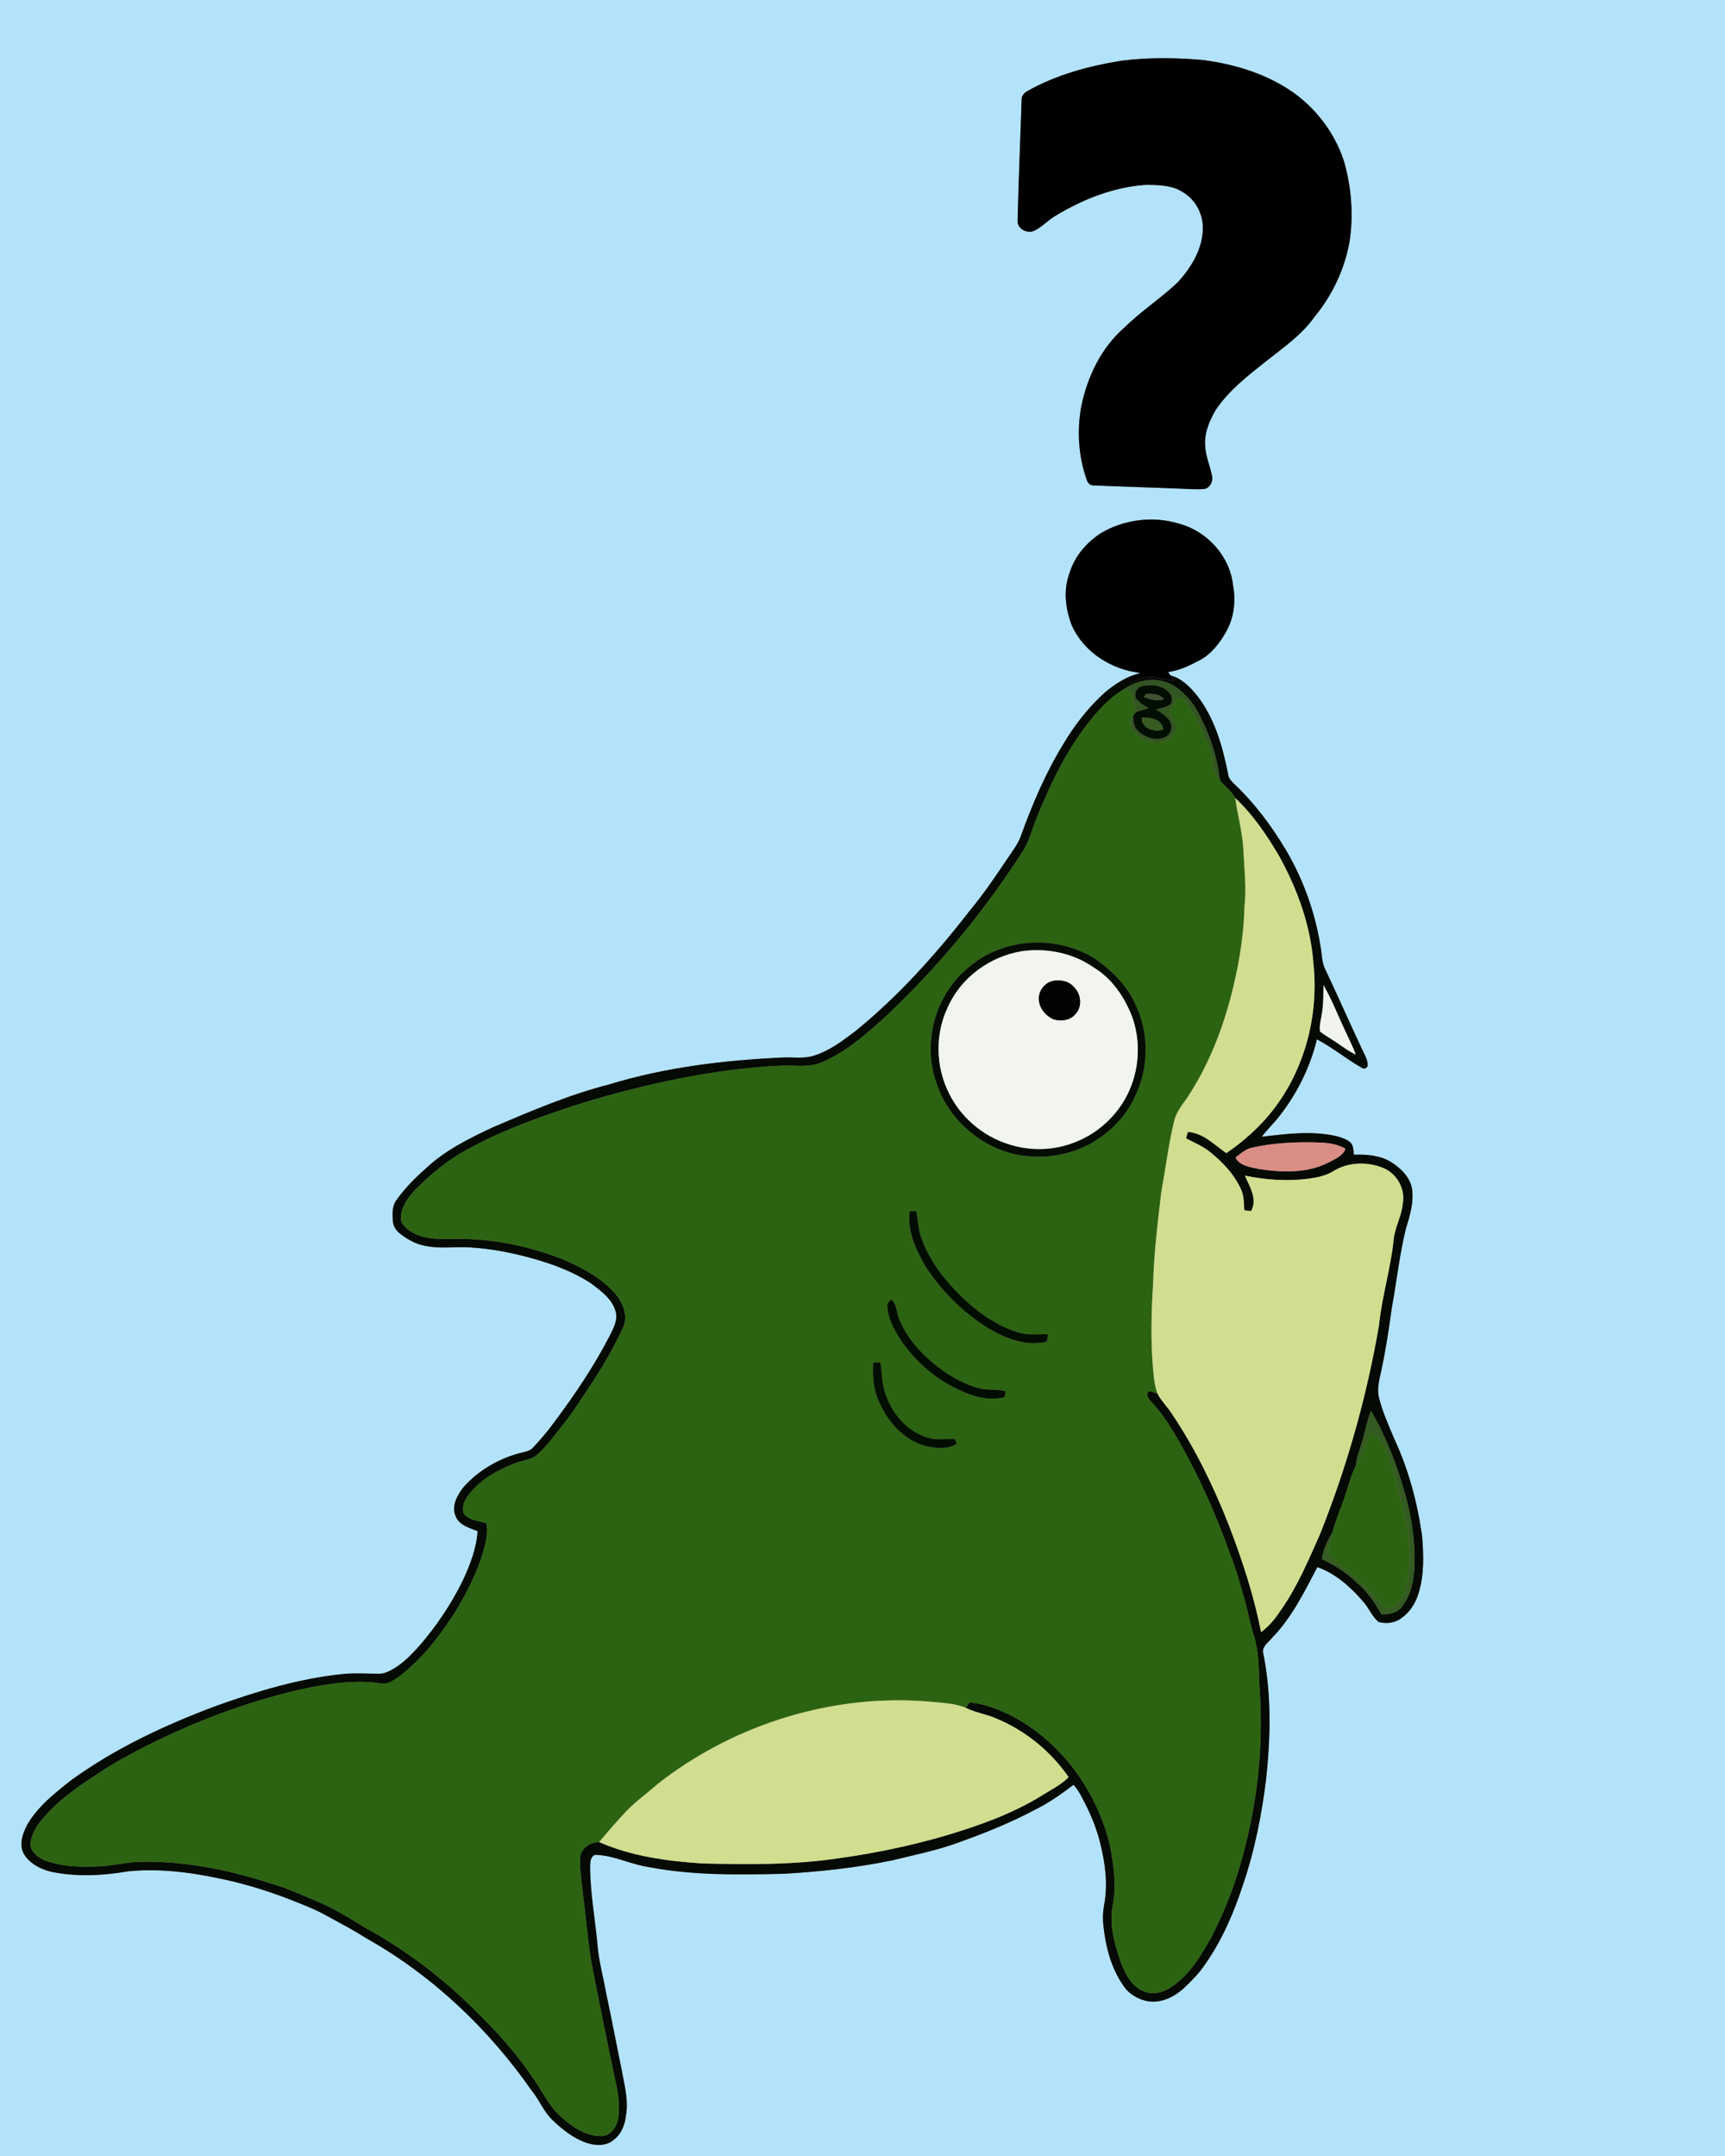 <?xml version="1.0" encoding="UTF-8" ?>
<!DOCTYPE svg PUBLIC "-//W3C//DTD SVG 1.1//EN" "http://www.w3.org/Graphics/SVG/1.1/DTD/svg11.dtd">
<svg width="1024pt" height="1280pt" viewBox="0 0 1024 1280" version="1.1" xmlns="http://www.w3.org/2000/svg">
<rect x="0" y="0" width="1024" height="1280" fill="#808080" stroke="none"/>
<g id="#b3e3faff">
<path fill="#b3e3fa" opacity="1.00" d=" M 0.00 0.00 L 1024.00 0.00 L 1024.00 1280.00 L 0.00 1280.00 L 0.00 0.00 M 665.77 36.04 C 646.45 39.14 627.22 44.33 610.06 53.95 C 608.19 55.01 606.32 56.72 606.47 59.07 C 605.71 83.06 604.61 107.05 604.08 131.05 C 603.82 135.84 609.66 138.85 613.80 137.07 C 618.44 134.89 621.92 130.94 626.28 128.30 C 642.85 118.22 661.49 110.81 681.00 109.72 C 688.14 109.88 695.84 109.97 702.05 114.01 C 709.56 118.31 714.14 126.89 714.05 135.48 C 713.97 147.61 707.26 158.61 699.38 167.37 C 689.28 177.03 677.41 184.63 667.47 194.47 C 653.64 206.50 645.36 223.82 641.82 241.59 C 639.20 255.97 640.24 271.01 645.08 284.81 C 645.64 286.61 646.93 288.23 649.00 288.19 C 668.66 289.04 688.34 289.53 708.01 290.42 C 710.61 290.42 713.29 290.71 715.85 290.07 C 718.79 288.83 720.22 285.31 719.44 282.29 C 718.17 276.19 715.52 270.33 715.36 264.02 C 714.99 256.73 718.00 249.77 721.55 243.58 C 729.34 231.88 740.61 223.13 751.52 214.51 C 761.68 206.43 772.68 198.95 780.26 188.20 C 790.85 175.36 798.25 159.82 801.13 143.40 C 803.55 127.55 802.26 111.23 797.85 95.83 C 791.78 76.98 778.40 60.60 761.23 50.76 C 747.00 42.40 730.82 37.90 714.57 35.67 C 698.34 34.23 681.95 33.99 665.77 36.04 M 653.54 316.51 C 644.98 322.06 637.92 330.26 634.92 340.13 C 631.09 350.28 632.41 361.64 636.35 371.54 C 643.52 387.34 659.91 397.61 676.88 399.50 C 674.70 400.20 672.54 400.95 670.39 401.72 C 664.34 404.54 658.77 408.35 653.91 412.92 C 645.11 421.30 637.61 430.98 631.41 441.42 C 620.86 458.60 612.88 477.21 606.08 496.14 C 604.37 501.00 601.15 505.07 598.32 509.31 C 591.30 519.85 584.16 530.34 576.12 540.13 C 555.72 566.41 533.37 591.45 507.46 612.45 C 499.86 618.13 492.07 624.10 482.83 626.83 C 477.04 628.64 470.93 627.59 464.99 627.83 C 430.18 629.39 395.21 633.58 361.79 643.77 C 337.84 649.91 315.02 659.65 292.35 669.39 C 278.10 676.07 263.67 683.19 252.23 694.23 C 245.99 699.68 240.20 705.68 235.36 712.42 C 232.66 715.99 232.95 720.74 233.22 724.97 C 233.42 727.97 235.18 730.63 237.52 732.44 C 242.05 735.96 247.26 738.87 253.00 739.75 C 261.57 741.47 270.32 740.03 278.97 740.57 C 291.75 741.31 304.37 743.80 316.67 747.28 C 328.66 750.67 340.52 755.14 350.98 762.00 C 356.78 766.48 363.52 771.20 365.47 778.69 C 366.83 783.76 364.15 788.59 361.97 792.99 C 352.66 811.03 341.31 827.93 329.14 844.15 C 325.26 849.54 320.97 854.62 316.40 859.44 C 315.08 860.94 313.14 861.58 311.26 862.04 C 297.69 865.07 284.90 872.16 275.52 882.48 C 271.57 887.34 267.69 894.12 270.58 900.42 C 272.80 905.61 278.73 907.13 283.49 909.05 C 282.86 919.43 278.95 929.29 274.60 938.63 C 267.79 952.47 259.12 965.37 249.03 977.03 C 244.44 982.11 239.64 987.18 233.70 990.69 C 231.05 992.26 228.17 993.73 225.01 993.68 C 218.01 993.69 211.00 993.19 204.01 993.81 C 177.88 996.41 152.52 1004.09 127.89 1012.94 C 97.73 1024.25 68.19 1038.04 42.05 1057.03 C 32.45 1064.64 22.48 1072.45 16.24 1083.21 C 13.42 1088.46 11.05 1095.19 14.27 1100.81 C 17.76 1106.53 24.15 1109.75 30.48 1111.28 C 45.51 1114.40 61.05 1113.56 76.09 1110.99 C 93.74 1109.23 111.57 1111.31 128.86 1114.96 C 142.17 1117.53 155.17 1121.44 167.90 1126.08 C 177.30 1129.79 186.90 1133.19 195.66 1138.32 C 202.95 1142.28 210.30 1146.15 217.28 1150.64 C 256.56 1172.65 290.01 1204.44 315.70 1241.29 C 320.28 1246.84 322.82 1253.87 328.15 1258.83 C 334.07 1264.48 340.73 1269.72 348.59 1272.33 C 353.75 1273.96 360.12 1274.20 364.38 1270.34 C 369.04 1266.87 371.07 1261.05 371.66 1255.48 C 373.14 1246.36 370.53 1237.32 368.94 1228.41 C 365.89 1213.41 363.04 1198.38 359.84 1183.42 C 358.15 1173.78 355.44 1164.32 354.67 1154.54 C 353.34 1139.67 350.55 1124.91 350.31 1109.96 C 350.42 1106.91 349.80 1102.63 353.27 1101.18 C 364.39 1101.42 374.50 1106.99 385.44 1108.52 C 411.65 1113.51 438.43 1113.08 464.98 1112.46 C 486.65 1111.24 508.30 1108.88 529.58 1104.50 C 542.25 1101.36 555.11 1098.83 567.44 1094.44 C 583.70 1088.64 599.81 1082.28 615.03 1074.08 C 623.01 1070.16 630.22 1064.95 637.28 1059.61 C 640.27 1062.86 642.15 1066.89 644.17 1070.78 C 648.05 1078.41 651.26 1086.41 653.23 1094.76 C 656.16 1106.62 657.78 1119.14 655.37 1131.24 C 654.69 1135.11 654.53 1139.08 654.98 1143.00 C 656.28 1155.43 659.43 1168.01 666.57 1178.44 C 669.93 1183.78 675.79 1187.27 681.98 1188.19 C 689.60 1189.23 697.02 1185.53 702.56 1180.55 C 707.19 1176.17 711.76 1171.64 715.30 1166.31 C 725.49 1151.90 732.46 1135.50 737.93 1118.80 C 744.77 1098.76 748.87 1077.88 751.53 1056.90 C 754.21 1032.03 754.89 1006.64 749.98 981.99 C 748.61 977.75 752.97 975.13 755.23 972.25 C 766.92 960.24 774.30 945.03 782.03 930.38 C 792.87 934.23 801.79 942.18 809.15 950.82 C 812.58 954.56 814.41 959.59 818.29 962.92 C 822.77 964.20 827.97 963.60 831.77 960.76 C 836.87 957.27 840.32 951.79 842.07 945.94 C 845.54 934.91 845.09 923.15 844.16 911.78 C 841.38 892.01 836.17 872.46 827.71 854.34 C 824.35 846.27 820.68 838.27 818.58 829.76 C 817.34 824.51 818.74 819.21 819.89 814.10 C 822.54 801.82 824.45 789.40 826.13 776.95 C 829.03 761.19 830.72 745.19 834.53 729.60 C 836.88 721.98 839.34 714.05 838.22 705.98 C 837.16 698.98 831.68 693.69 825.98 690.04 C 819.36 685.85 811.33 685.30 803.70 685.55 C 803.36 683.09 803.57 680.18 801.65 678.31 C 799.36 676.24 796.29 675.35 793.40 674.53 C 778.76 671.19 763.67 673.16 748.96 674.89 C 752.23 670.55 756.25 666.85 759.55 662.54 C 770.01 649.15 777.76 633.58 781.74 617.04 C 791.04 621.87 799.15 628.71 808.28 633.86 C 809.61 634.95 811.34 634.30 811.89 632.71 C 812.02 628.77 809.58 625.42 808.08 621.95 C 800.75 606.24 793.74 590.38 786.34 574.70 C 784.87 571.41 784.77 567.75 784.28 564.25 C 781.24 543.52 774.31 523.37 763.73 505.28 C 755.00 490.53 744.64 476.62 732.10 464.88 C 730.73 463.56 729.44 462.03 729.14 460.10 C 725.88 443.38 721.08 426.22 710.35 412.63 C 706.24 407.65 701.35 402.70 694.89 401.02 C 694.42 400.33 693.93 399.65 693.44 398.99 C 700.10 398.10 706.20 395.13 712.08 392.04 C 719.15 388.31 724.13 381.68 727.98 374.86 C 732.59 366.53 733.74 356.64 731.94 347.35 C 730.09 330.22 716.60 315.37 700.11 310.96 C 684.71 306.15 667.40 308.32 653.54 316.51 Z" />
</g>
<g id="#000000ff">
<path fill="#000000" opacity="1.00" d=" M 665.77 36.04 C 681.95 33.99 698.34 34.23 714.57 35.67 C 730.82 37.90 747.00 42.40 761.23 50.76 C 778.40 60.60 791.78 76.98 797.85 95.83 C 802.26 111.23 803.55 127.55 801.13 143.40 C 798.25 159.82 790.85 175.36 780.26 188.20 C 772.68 198.95 761.68 206.43 751.52 214.51 C 740.61 223.13 729.34 231.88 721.55 243.58 C 718.00 249.77 714.99 256.73 715.36 264.02 C 715.52 270.33 718.17 276.19 719.44 282.29 C 720.22 285.31 718.79 288.83 715.85 290.07 C 713.29 290.71 710.61 290.42 708.01 290.42 C 688.34 289.53 668.66 289.04 649.00 288.19 C 646.93 288.23 645.64 286.61 645.08 284.81 C 640.24 271.01 639.20 255.97 641.82 241.59 C 645.36 223.82 653.64 206.50 667.47 194.47 C 677.41 184.63 689.28 177.03 699.38 167.37 C 707.26 158.61 713.97 147.61 714.05 135.48 C 714.14 126.89 709.56 118.31 702.05 114.01 C 695.84 109.97 688.14 109.88 681.00 109.72 C 661.49 110.81 642.85 118.22 626.28 128.30 C 621.92 130.94 618.44 134.89 613.80 137.07 C 609.66 138.85 603.82 135.84 604.08 131.05 C 604.61 107.05 605.71 83.06 606.47 59.07 C 606.32 56.72 608.19 55.01 610.06 53.95 C 627.22 44.33 646.45 39.14 665.77 36.04 Z" />
<path fill="#000000" opacity="1.00" d=" M 653.54 316.51 C 667.40 308.32 684.71 306.15 700.11 310.96 C 716.60 315.37 730.09 330.22 731.94 347.35 C 733.74 356.64 732.59 366.53 727.98 374.86 C 724.13 381.68 719.15 388.31 712.08 392.04 C 706.20 395.13 700.10 398.10 693.44 398.99 C 693.93 399.65 694.42 400.33 694.89 401.02 C 695.53 402.01 696.15 403.01 696.78 404.03 C 693.04 403.56 689.35 402.81 685.64 402.17 C 680.45 401.10 675.51 403.58 670.64 404.99 C 670.55 403.89 670.47 402.80 670.39 401.72 C 672.54 400.95 674.70 400.20 676.88 399.50 C 659.91 397.61 643.52 387.34 636.35 371.54 C 632.41 361.64 631.09 350.28 634.92 340.13 C 637.92 330.26 644.98 322.06 653.54 316.51 Z" />
</g>
<g id="#050a04ff">
<path fill="#050a04" opacity="1.00" d=" M 670.64 404.99 C 675.51 403.58 680.45 401.10 685.64 402.17 C 689.35 402.81 693.04 403.56 696.78 404.03 C 696.15 403.01 695.53 402.01 694.89 401.02 C 701.35 402.70 706.24 407.65 710.35 412.63 C 721.08 426.22 725.88 443.38 729.14 460.10 C 729.44 462.03 730.73 463.56 732.10 464.88 C 744.64 476.62 755.00 490.53 763.73 505.28 C 774.31 523.37 781.24 543.52 784.28 564.25 C 784.77 567.75 784.87 571.41 786.34 574.70 C 793.74 590.38 800.75 606.24 808.08 621.95 C 809.58 625.42 812.02 628.77 811.89 632.71 C 811.34 634.30 809.61 634.95 808.28 633.86 C 799.15 628.71 791.04 621.87 781.74 617.04 C 777.76 633.58 770.01 649.15 759.55 662.54 C 756.25 666.85 752.23 670.55 748.96 674.89 C 763.67 673.16 778.76 671.19 793.40 674.53 C 796.29 675.35 799.36 676.24 801.65 678.31 C 803.57 680.18 803.36 683.09 803.70 685.55 C 811.33 685.30 819.36 685.85 825.98 690.04 C 831.68 693.69 837.16 698.98 838.22 705.98 C 839.34 714.05 836.88 721.98 834.53 729.60 C 830.72 745.19 829.03 761.19 826.13 776.95 C 824.45 789.40 822.54 801.82 819.89 814.10 C 818.74 819.21 817.34 824.51 818.58 829.76 C 820.68 838.27 824.35 846.27 827.71 854.34 C 836.17 872.46 841.38 892.01 844.16 911.78 C 845.09 923.15 845.54 934.91 842.07 945.94 C 840.32 951.79 836.87 957.27 831.77 960.76 C 827.97 963.60 822.77 964.20 818.29 962.92 C 814.41 959.59 812.58 954.56 809.15 950.82 C 801.79 942.18 792.87 934.23 782.03 930.38 C 774.30 945.03 766.92 960.24 755.23 972.25 C 752.97 975.13 748.61 977.75 749.98 981.99 C 754.89 1006.64 754.21 1032.03 751.53 1056.90 C 748.87 1077.88 744.77 1098.76 737.93 1118.80 C 732.46 1135.50 725.49 1151.90 715.30 1166.31 C 711.76 1171.64 707.19 1176.17 702.56 1180.55 C 697.02 1185.53 689.60 1189.23 681.98 1188.19 C 675.79 1187.27 669.93 1183.78 666.57 1178.44 C 659.43 1168.01 656.28 1155.43 654.98 1143.00 C 654.53 1139.08 654.69 1135.11 655.37 1131.24 C 657.78 1119.14 656.16 1106.62 653.23 1094.76 C 651.26 1086.41 648.05 1078.41 644.17 1070.78 C 642.15 1066.89 640.27 1062.86 637.28 1059.61 C 630.22 1064.95 623.01 1070.16 615.03 1074.08 C 599.81 1082.28 583.70 1088.64 567.44 1094.44 C 555.11 1098.83 542.25 1101.36 529.58 1104.50 C 508.30 1108.88 486.65 1111.24 464.98 1112.46 C 438.43 1113.08 411.65 1113.51 385.44 1108.52 C 374.50 1106.99 364.39 1101.42 353.27 1101.18 C 349.80 1102.63 350.42 1106.91 350.31 1109.96 C 350.55 1124.91 353.34 1139.67 354.67 1154.54 C 355.44 1164.32 358.15 1173.78 359.84 1183.42 C 363.04 1198.38 365.89 1213.41 368.94 1228.41 C 370.53 1237.32 373.14 1246.36 371.66 1255.48 C 371.07 1261.05 369.04 1266.87 364.38 1270.34 C 360.12 1274.20 353.75 1273.96 348.59 1272.33 C 340.73 1269.72 334.07 1264.48 328.15 1258.83 C 322.82 1253.87 320.28 1246.84 315.70 1241.29 C 290.01 1204.44 256.56 1172.65 217.28 1150.64 C 210.30 1146.15 202.95 1142.28 195.66 1138.32 C 186.90 1133.19 177.30 1129.79 167.90 1126.08 C 155.17 1121.44 142.17 1117.53 128.86 1114.96 C 111.57 1111.31 93.74 1109.23 76.09 1110.99 C 61.05 1113.56 45.51 1114.40 30.48 1111.28 C 24.15 1109.75 17.76 1106.53 14.27 1100.81 C 11.05 1095.19 13.42 1088.46 16.24 1083.21 C 22.48 1072.45 32.45 1064.64 42.05 1057.03 C 68.19 1038.04 97.73 1024.25 127.89 1012.94 C 152.52 1004.09 177.88 996.41 204.01 993.81 C 211.00 993.19 218.01 993.69 225.01 993.68 C 228.17 993.73 231.05 992.26 233.70 990.69 C 239.64 987.18 244.44 982.11 249.03 977.03 C 259.12 965.37 267.79 952.47 274.60 938.63 C 278.95 929.29 282.86 919.43 283.49 909.05 C 278.73 907.13 272.80 905.61 270.58 900.42 C 267.69 894.12 271.57 887.34 275.52 882.48 C 284.90 872.16 297.69 865.07 311.26 862.04 C 313.14 861.58 315.08 860.94 316.40 859.44 C 320.97 854.62 325.26 849.54 329.14 844.15 C 341.31 827.93 352.66 811.03 361.97 792.99 C 364.15 788.59 366.83 783.76 365.47 778.69 C 363.52 771.20 356.78 766.48 350.98 762.00 C 340.52 755.14 328.66 750.67 316.67 747.28 C 304.37 743.80 291.75 741.31 278.97 740.57 C 270.32 740.03 261.57 741.47 253.00 739.75 C 247.26 738.87 242.05 735.96 237.52 732.44 C 235.18 730.63 233.42 727.97 233.22 724.97 C 232.95 720.74 232.66 715.99 235.36 712.42 C 240.20 705.68 245.99 699.68 252.23 694.23 C 263.67 683.19 278.10 676.07 292.35 669.39 C 315.02 659.65 337.84 649.91 361.79 643.77 C 395.21 633.58 430.18 629.39 464.99 627.83 C 470.93 627.59 477.04 628.64 482.83 626.83 C 492.07 624.10 499.86 618.13 507.46 612.45 C 533.37 591.45 555.72 566.41 576.12 540.13 C 584.16 530.34 591.30 519.85 598.32 509.31 C 601.15 505.07 604.37 501.00 606.08 496.14 C 612.88 477.21 620.86 458.60 631.41 441.42 C 637.61 430.98 645.11 421.30 653.91 412.92 C 658.77 408.35 664.34 404.54 670.39 401.72 C 670.47 402.80 670.55 403.89 670.64 404.99 M 666.90 409.36 C 659.01 414.06 652.68 420.92 646.95 428.00 C 633.23 445.18 623.63 465.17 615.46 485.45 C 612.78 491.82 611.23 498.70 607.62 504.66 C 584.36 541.04 556.63 574.61 525.10 604.13 C 513.92 614.20 502.36 624.43 488.39 630.44 C 480.42 634.18 471.47 632.23 463.02 632.71 C 437.65 633.97 412.47 637.96 387.74 643.64 C 368.80 648.07 349.99 653.13 331.61 659.52 C 311.38 666.33 291.41 674.22 272.91 684.96 C 262.99 691.07 254.07 698.67 245.91 706.94 C 241.63 711.83 237.16 717.96 238.16 724.81 C 239.65 728.69 243.51 731.14 247.12 732.86 C 257.57 737.25 269.01 734.68 279.94 735.74 C 298.31 736.55 316.45 740.80 333.58 747.43 C 345.12 752.35 356.73 758.32 365.09 767.93 C 369.75 773.32 373.10 781.13 369.89 788.09 C 363.86 801.15 356.52 813.59 348.46 825.49 C 344.14 831.82 340.15 838.38 335.35 844.37 C 330.19 850.83 325.43 857.68 319.31 863.30 C 315.44 867.01 309.72 866.97 304.99 868.96 C 294.28 873.27 283.60 879.29 277.05 889.11 C 275.17 892.17 273.42 896.74 276.31 899.76 C 279.73 902.82 284.62 903.07 288.85 904.32 C 289.31 908.03 289.22 911.80 288.34 915.45 C 285.13 929.89 278.39 943.25 270.90 955.91 C 263.51 967.53 255.40 978.86 245.21 988.23 C 241.05 992.12 236.76 996.05 231.63 998.64 C 228.04 1000.46 223.97 998.93 220.20 998.75 C 207.97 997.85 195.75 999.62 183.76 1001.88 C 149.55 1009.11 116.51 1021.46 85.38 1037.31 C 76.27 1042.04 67.17 1046.88 58.67 1052.65 C 46.37 1060.67 33.97 1069.13 24.64 1080.63 C 21.14 1084.94 18.02 1090.13 18.13 1095.86 C 18.96 1100.00 22.79 1102.85 26.48 1104.44 C 37.16 1108.47 48.81 1108.58 60.06 1107.95 C 68.07 1107.50 75.91 1105.36 83.95 1105.31 C 110.12 1104.84 136.08 1110.18 160.88 1118.23 C 170.04 1120.80 178.68 1124.82 187.45 1128.47 C 197.49 1132.63 206.81 1138.29 216.02 1144.01 C 240.53 1157.41 263.10 1174.40 282.73 1194.27 C 294.74 1206.02 306.12 1218.50 315.52 1232.45 C 321.25 1240.11 324.99 1249.27 332.14 1255.82 C 339.11 1262.42 347.98 1268.75 358.02 1268.17 C 362.65 1267.41 365.79 1263.02 366.70 1258.66 C 368.43 1250.18 366.78 1241.51 364.80 1233.23 C 359.97 1209.94 355.21 1186.64 350.72 1163.29 C 348.67 1149.31 347.36 1135.24 345.66 1121.22 C 345.11 1114.90 343.96 1108.56 344.44 1102.21 C 345.33 1096.95 350.52 1093.64 355.64 1093.61 C 374.91 1102.13 396.15 1104.95 417.00 1106.33 C 444.07 1106.92 471.30 1107.28 498.13 1103.19 C 519.86 1100.18 541.40 1095.66 562.44 1089.45 C 581.28 1083.78 600.01 1077.12 616.94 1066.93 C 622.84 1063.14 629.37 1060.10 634.38 1055.08 C 623.80 1039.78 608.81 1027.49 591.61 1020.35 C 585.73 1017.67 579.21 1016.85 573.41 1013.98 C 574.04 1012.92 574.69 1011.86 575.34 1010.82 C 584.22 1011.21 592.54 1014.86 600.45 1018.64 C 630.14 1034.02 651.22 1063.60 658.96 1095.83 C 661.12 1107.50 662.90 1119.61 660.51 1131.40 C 659.00 1139.20 660.14 1147.23 662.19 1154.82 C 664.20 1162.20 666.49 1169.73 671.04 1175.99 C 674.46 1180.60 680.16 1183.96 686.04 1183.23 C 692.18 1182.63 697.24 1178.65 701.61 1174.62 C 709.15 1167.83 713.97 1158.75 719.08 1150.14 C 724.04 1140.42 728.38 1130.36 732.09 1120.09 C 745.29 1081.53 750.80 1040.25 747.51 999.58 C 747.25 989.90 747.19 980.03 744.22 970.71 C 741.98 963.97 740.87 956.94 738.95 950.12 C 736.18 940.97 733.91 931.66 730.26 922.81 C 723.34 903.46 715.31 884.48 705.68 866.31 C 699.32 854.42 692.86 842.36 683.59 832.44 C 682.04 830.73 679.41 827.91 682.22 826.02 C 683.98 825.96 685.56 826.92 687.17 827.51 C 689.56 832.03 693.37 835.61 696.06 839.96 C 709.88 860.58 720.68 883.09 729.74 906.16 C 737.52 926.60 744.41 947.47 748.58 968.98 C 753.55 965.46 757.26 960.56 760.61 955.56 C 770.13 941.94 776.60 926.57 783.34 911.47 C 799.43 871.36 811.26 829.52 818.59 786.93 C 820.31 769.83 825.51 753.32 827.28 736.23 C 827.93 728.70 832.09 722.03 832.74 714.50 C 834.36 705.73 829.04 696.43 820.74 693.26 C 811.38 689.57 800.06 689.91 791.43 695.35 C 787.04 698.03 781.93 699.09 776.89 699.77 C 764.26 701.41 751.44 700.51 738.99 697.98 C 741.84 704.48 746.62 711.87 742.71 718.98 C 741.35 718.84 740.00 718.71 738.66 718.58 C 738.37 714.44 738.51 710.12 736.77 706.26 C 732.75 697.26 725.80 689.89 718.15 683.83 C 713.92 680.38 708.81 678.37 704.06 675.79 C 704.43 674.52 704.80 673.27 705.19 672.02 C 714.30 672.64 720.86 679.71 727.97 684.60 C 735.76 679.36 742.94 673.22 749.39 666.41 C 772.63 641.55 783.20 606.16 779.72 572.53 C 778.17 549.97 770.34 528.23 759.49 508.54 C 752.16 496.00 743.90 483.72 733.24 473.77 C 731.11 469.53 726.77 466.91 724.07 463.05 C 722.47 447.75 716.99 432.91 709.29 419.64 C 704.37 412.57 697.63 405.65 688.78 404.12 C 681.15 402.67 673.23 405.07 666.90 409.36 M 785.64 584.87 C 785.51 590.59 785.72 596.35 784.66 602.00 C 784.21 605.42 783.05 608.86 783.58 612.34 C 785.98 614.38 788.77 615.87 791.39 617.62 C 795.85 620.46 799.99 623.85 804.82 626.10 C 803.13 621.38 800.76 616.95 798.73 612.38 C 794.34 603.23 790.75 593.66 785.64 584.87 M 743.25 681.32 C 739.42 682.21 736.41 684.86 733.42 687.23 C 735.96 692.26 742.16 692.87 747.07 694.00 C 760.99 696.17 776.17 696.73 789.01 689.99 C 792.69 688.02 797.14 686.28 798.72 682.04 C 794.28 679.36 789.07 678.60 783.99 678.34 C 770.36 677.76 756.60 678.40 743.25 681.32 M 809.10 854.20 C 807.74 859.49 805.25 864.52 804.99 870.06 C 802.29 874.83 801.13 880.24 799.33 885.37 C 796.86 893.66 793.12 901.52 790.92 909.89 C 787.90 914.70 785.57 920.03 784.69 925.67 C 791.87 928.98 798.63 933.18 804.37 938.66 C 811.06 943.96 815.90 951.06 820.10 958.40 C 824.43 958.49 829.27 957.74 832.09 954.08 C 837.70 947.06 839.39 937.78 839.70 929.02 C 840.03 914.60 837.90 900.16 833.89 886.32 C 829.13 869.40 822.73 852.81 813.86 837.61 C 811.74 842.98 810.60 848.65 809.10 854.20 Z" />
</g>
<g id="#335521ff">
<path fill="#335521" opacity="1.00" d=" M 666.90 409.36 C 673.23 405.07 681.15 402.67 688.78 404.12 C 697.63 405.65 704.37 412.57 709.29 419.64 C 716.99 432.91 722.47 447.75 724.07 463.05 C 718.63 457.17 720.71 448.48 717.11 441.80 C 715.45 438.65 714.00 435.39 712.83 432.02 C 711.25 427.37 708.05 423.57 705.56 419.42 C 704.09 417.30 702.83 414.64 700.21 413.80 C 697.32 416.26 695.86 419.87 694.08 423.13 C 695.61 426.11 697.16 429.09 698.81 432.02 C 697.34 434.65 696.11 437.74 693.35 439.29 C 685.60 442.99 674.63 439.66 671.56 431.29 C 670.51 429.14 671.43 426.87 672.55 424.98 C 673.00 427.97 672.91 431.48 675.32 433.72 C 679.54 437.98 686.65 440.33 692.21 437.33 C 695.85 435.42 696.26 430.18 693.80 427.17 C 691.75 424.69 688.94 423.02 686.32 421.23 C 689.08 420.44 692.01 419.93 694.50 418.42 C 696.57 416.45 695.73 412.98 693.94 411.11 C 690.07 406.87 683.61 406.15 678.27 407.29 C 674.88 407.89 672.64 412.23 674.78 415.13 C 676.68 417.43 679.38 418.84 681.82 420.48 C 679.27 421.27 676.72 422.07 674.16 422.82 C 673.50 418.75 672.48 414.76 671.20 410.85 C 669.76 410.35 668.33 409.86 666.90 409.36 Z" />
</g>
<g id="#030e03ff">
<path fill="#030e03" opacity="1.00" d=" M 674.78 415.13 C 672.64 412.23 674.88 407.89 678.27 407.29 C 683.61 406.15 690.07 406.87 693.94 411.11 C 695.73 412.98 696.57 416.45 694.50 418.42 C 692.01 419.93 689.08 420.44 686.32 421.23 C 688.94 423.02 691.75 424.69 693.80 427.17 C 696.26 430.18 695.85 435.42 692.21 437.33 C 686.65 440.33 679.54 437.98 675.32 433.72 C 672.91 431.48 673.00 427.97 672.55 424.98 C 672.95 424.44 673.76 423.36 674.16 422.82 C 676.72 422.07 679.27 421.27 681.82 420.48 C 679.38 418.84 676.68 417.43 674.78 415.13 M 680.31 412.02 C 679.99 412.47 679.34 413.36 679.02 413.80 C 682.77 415.23 686.90 416.57 690.87 415.08 C 688.29 411.83 684.07 411.83 680.31 412.02 M 677.82 426.15 C 677.46 432.43 685.47 434.94 690.43 433.04 C 689.88 426.94 682.77 425.71 677.82 426.15 Z" />
</g>
<g id="#2c6312ff">
<path fill="#2c6312" opacity="1.00" d=" M 646.95 428.00 C 652.68 420.92 659.01 414.06 666.90 409.36 C 668.33 409.86 669.76 410.35 671.20 410.85 C 672.48 414.76 673.50 418.75 674.16 422.82 C 673.76 423.36 672.95 424.44 672.55 424.98 C 671.43 426.87 670.51 429.14 671.56 431.29 C 674.63 439.66 685.60 442.99 693.35 439.29 C 696.11 437.74 697.34 434.65 698.81 432.02 C 697.16 429.09 695.61 426.11 694.08 423.13 C 695.86 419.87 697.32 416.26 700.21 413.80 C 702.83 414.64 704.09 417.30 705.56 419.42 C 708.05 423.57 711.25 427.37 712.83 432.02 C 714.00 435.39 715.45 438.65 717.11 441.80 C 720.71 448.48 718.63 457.17 724.07 463.05 C 726.77 466.91 731.11 469.53 733.24 473.77 C 734.77 484.20 737.62 494.43 738.14 505.00 C 738.64 516.15 740.01 527.32 738.72 538.47 C 738.29 557.27 734.93 575.89 730.05 594.01 C 724.51 614.35 716.40 634.12 704.74 651.74 C 701.64 656.17 698.08 660.52 696.91 665.95 C 693.59 679.83 691.87 694.02 689.33 708.05 C 687.22 726.00 685.02 743.97 684.53 762.05 C 683.37 779.68 682.99 797.42 684.69 815.03 C 685.10 819.25 685.66 823.51 687.17 827.51 C 685.56 826.92 683.98 825.96 682.22 826.02 C 679.41 827.91 682.04 830.73 683.59 832.44 C 692.86 842.36 699.32 854.42 705.68 866.31 C 715.31 884.48 723.34 903.46 730.26 922.81 C 733.91 931.66 736.18 940.97 738.95 950.12 C 740.87 956.94 741.98 963.97 744.22 970.71 C 747.19 980.03 747.25 989.90 747.51 999.58 C 750.80 1040.25 745.29 1081.53 732.09 1120.09 C 728.38 1130.36 724.04 1140.42 719.08 1150.14 C 713.97 1158.75 709.15 1167.83 701.61 1174.62 C 697.24 1178.65 692.18 1182.63 686.04 1183.23 C 680.16 1183.96 674.46 1180.60 671.04 1175.99 C 666.49 1169.73 664.20 1162.20 662.19 1154.82 C 660.14 1147.23 659.00 1139.20 660.51 1131.40 C 662.90 1119.61 661.12 1107.50 658.96 1095.83 C 651.22 1063.60 630.14 1034.02 600.45 1018.64 C 592.54 1014.86 584.22 1011.21 575.34 1010.82 C 574.69 1011.86 574.04 1012.92 573.41 1013.98 C 567.30 1011.38 560.57 1011.09 554.06 1010.45 C 495.87 1004.84 436.11 1023.24 390.24 1059.26 C 383.36 1065.36 375.71 1070.64 369.64 1077.62 C 364.83 1082.82 360.21 1088.19 355.64 1093.61 C 350.52 1093.64 345.33 1096.95 344.44 1102.21 C 343.96 1108.56 345.11 1114.90 345.66 1121.22 C 347.36 1135.24 348.67 1149.31 350.72 1163.29 C 355.21 1186.64 359.97 1209.94 364.80 1233.23 C 366.78 1241.51 368.43 1250.18 366.70 1258.66 C 365.79 1263.02 362.65 1267.41 358.02 1268.17 C 347.98 1268.75 339.11 1262.42 332.14 1255.82 C 324.99 1249.27 321.25 1240.11 315.52 1232.45 C 306.12 1218.50 294.74 1206.02 282.73 1194.27 C 263.10 1174.40 240.53 1157.41 216.02 1144.01 C 206.81 1138.29 197.49 1132.63 187.45 1128.47 C 178.68 1124.82 170.04 1120.80 160.88 1118.23 C 136.08 1110.18 110.12 1104.84 83.95 1105.31 C 75.91 1105.36 68.07 1107.50 60.06 1107.95 C 48.81 1108.58 37.16 1108.47 26.48 1104.44 C 22.79 1102.85 18.96 1100.00 18.13 1095.86 C 18.02 1090.13 21.14 1084.94 24.64 1080.63 C 33.97 1069.13 46.37 1060.67 58.67 1052.65 C 67.17 1046.88 76.27 1042.04 85.38 1037.31 C 116.51 1021.46 149.55 1009.11 183.76 1001.88 C 195.75 999.62 207.97 997.85 220.20 998.75 C 223.97 998.93 228.04 1000.46 231.63 998.64 C 236.76 996.05 241.05 992.12 245.21 988.23 C 255.40 978.86 263.51 967.53 270.90 955.91 C 278.39 943.25 285.13 929.89 288.34 915.45 C 289.22 911.80 289.31 908.03 288.85 904.32 C 284.62 903.07 279.73 902.82 276.31 899.76 C 273.42 896.74 275.17 892.17 277.05 889.11 C 283.60 879.29 294.28 873.27 304.99 868.96 C 309.72 866.97 315.44 867.01 319.31 863.30 C 325.43 857.68 330.19 850.83 335.35 844.37 C 340.15 838.38 344.14 831.82 348.46 825.49 C 356.52 813.59 363.86 801.15 369.89 788.09 C 373.10 781.13 369.75 773.32 365.09 767.93 C 356.73 758.32 345.12 752.35 333.58 747.43 C 316.45 740.80 298.31 736.55 279.94 735.74 C 269.01 734.68 257.57 737.25 247.12 732.86 C 243.51 731.14 239.65 728.69 238.16 724.81 C 237.16 717.96 241.63 711.83 245.91 706.94 C 254.07 698.67 262.99 691.07 272.91 684.96 C 291.41 674.22 311.38 666.33 331.61 659.52 C 349.99 653.13 368.80 648.07 387.74 643.64 C 412.47 637.96 437.65 633.97 463.02 632.71 C 471.47 632.23 480.42 634.18 488.39 630.44 C 502.36 624.43 513.92 614.20 525.10 604.13 C 556.63 574.61 584.36 541.04 607.62 504.66 C 611.23 498.70 612.78 491.82 615.46 485.45 C 623.63 465.17 633.23 445.18 646.95 428.00 M 605.36 560.40 C 595.27 562.08 585.47 566.02 577.43 572.42 C 563.23 582.77 554.22 599.58 552.75 617.01 C 551.49 628.90 554.22 640.96 559.47 651.62 C 566.47 665.31 578.57 676.23 592.72 682.17 C 609.64 689.10 629.48 687.96 645.78 679.83 C 657.81 673.41 668.19 663.36 673.84 650.84 C 681.80 634.30 682.22 614.20 674.54 597.48 C 669.74 585.86 660.60 576.67 650.48 569.51 C 637.28 560.97 620.82 557.96 605.36 560.40 M 540.09 719.03 C 538.38 730.64 543.66 741.90 549.34 751.70 C 558.96 766.66 571.94 779.48 587.09 788.83 C 597.38 794.74 609.52 799.59 621.52 796.43 C 621.68 795.00 621.86 793.59 622.04 792.18 C 616.29 792.05 610.40 792.87 604.81 791.17 C 593.92 787.94 584.22 781.63 575.62 774.34 C 563.08 763.08 551.74 749.69 546.41 733.45 C 545.04 728.73 544.88 723.78 543.87 718.99 C 542.60 719.00 541.34 719.01 540.09 719.03 M 526.80 775.04 C 526.80 782.52 530.80 789.23 534.57 795.43 C 543.64 808.68 556.28 819.65 571.12 825.94 C 578.98 829.46 587.89 831.84 596.43 829.39 C 596.61 828.27 596.80 827.16 597.00 826.06 C 592.01 824.47 586.66 825.63 581.62 824.32 C 573.80 822.40 566.62 818.47 560.00 813.98 C 549.00 806.06 538.98 795.96 533.79 783.23 C 532.11 779.33 532.60 774.37 529.08 771.45 C 528.12 772.49 526.64 773.40 526.80 775.04 M 518.35 809.00 C 517.89 816.58 518.40 824.40 521.47 831.45 C 526.60 843.65 536.23 854.92 549.39 858.48 C 555.46 859.84 562.54 860.77 568.01 857.08 C 567.55 856.13 567.10 855.18 566.66 854.25 C 561.30 854.25 555.78 855.21 550.57 853.48 C 538.69 849.94 529.79 839.63 525.82 828.15 C 523.55 821.98 523.48 815.34 522.73 808.89 C 521.26 808.92 519.80 808.95 518.35 809.00 Z" />
<path fill="#2c6312" opacity="1.00" d=" M 804.99 870.06 C 809.03 863.78 810.60 856.38 814.09 849.83 C 820.88 854.42 823.36 862.50 826.05 869.81 C 829.11 878.64 830.62 887.91 833.11 896.90 C 836.86 910.49 838.06 924.90 835.67 938.84 C 834.49 944.08 833.01 950.11 828.15 953.18 C 826.16 954.38 823.24 955.74 821.32 953.69 C 817.37 950.28 814.75 945.62 810.84 942.17 C 806.26 938.06 801.63 934.01 796.81 930.20 C 793.76 927.63 789.84 925.55 788.20 921.74 C 788.55 917.69 790.07 913.85 790.92 909.89 C 793.12 901.52 796.86 893.66 799.33 885.37 C 801.13 880.24 802.29 874.83 804.99 870.06 Z" />
</g>
<g id="#3d5030ff">
<path fill="#3d5030" opacity="1.00" d=" M 680.31 412.02 C 684.07 411.83 688.29 411.83 690.87 415.08 C 686.90 416.57 682.77 415.23 679.02 413.80 C 679.34 413.36 679.99 412.47 680.31 412.02 Z" />
</g>
<g id="#355b20ff">
<path fill="#355b20" opacity="1.00" d=" M 677.82 426.15 C 682.77 425.71 689.88 426.94 690.43 433.04 C 685.47 434.94 677.46 432.43 677.82 426.15 Z" />
</g>
<g id="#d1de8fff">
<path fill="#d1de8f" opacity="1.00" d=" M 738.14 505.00 C 737.62 494.43 734.77 484.20 733.24 473.77 C 743.90 483.72 752.16 496.00 759.49 508.54 C 770.34 528.23 778.17 549.97 779.72 572.53 C 783.20 606.16 772.63 641.55 749.39 666.41 C 742.94 673.22 735.76 679.36 727.97 684.60 C 720.86 679.71 714.30 672.64 705.19 672.02 C 704.80 673.27 704.43 674.52 704.06 675.79 C 708.81 678.37 713.92 680.38 718.15 683.83 C 725.80 689.89 732.75 697.26 736.77 706.26 C 738.51 710.12 738.37 714.44 738.66 718.58 C 740.00 718.71 741.35 718.84 742.71 718.98 C 746.62 711.87 741.84 704.48 738.99 697.98 C 751.44 700.51 764.26 701.41 776.89 699.77 C 781.93 699.09 787.04 698.03 791.43 695.35 C 800.06 689.91 811.38 689.57 820.74 693.26 C 829.04 696.43 834.36 705.73 832.74 714.50 C 832.09 722.03 827.93 728.70 827.28 736.23 C 825.51 753.32 820.31 769.83 818.59 786.93 C 811.26 829.52 799.43 871.36 783.34 911.47 C 776.60 926.57 770.13 941.94 760.61 955.56 C 757.26 960.56 753.55 965.46 748.58 968.98 C 744.41 947.47 737.52 926.60 729.74 906.16 C 720.68 883.09 709.88 860.58 696.06 839.96 C 693.37 835.61 689.56 832.03 687.17 827.51 C 685.66 823.51 685.10 819.25 684.69 815.03 C 682.99 797.42 683.37 779.68 684.53 762.05 C 685.02 743.97 687.22 726.00 689.33 708.05 C 691.87 694.02 693.59 679.83 696.91 665.95 C 698.08 660.52 701.64 656.17 704.74 651.74 C 716.40 634.12 724.51 614.35 730.05 594.01 C 734.93 575.89 738.29 557.27 738.72 538.47 C 740.01 527.32 738.64 516.15 738.14 505.00 Z" />
<path fill="#d1de8f" opacity="1.00" d=" M 390.24 1059.26 C 436.11 1023.24 495.87 1004.84 554.06 1010.45 C 560.57 1011.09 567.30 1011.38 573.41 1013.98 C 579.21 1016.85 585.73 1017.67 591.61 1020.35 C 608.81 1027.49 623.80 1039.78 634.38 1055.08 C 629.37 1060.10 622.84 1063.14 616.94 1066.93 C 600.01 1077.12 581.28 1083.78 562.44 1089.45 C 541.40 1095.66 519.86 1100.18 498.13 1103.19 C 471.30 1107.28 444.07 1106.92 417.00 1106.33 C 396.15 1104.95 374.91 1102.13 355.64 1093.61 C 360.21 1088.19 364.83 1082.82 369.64 1077.62 C 375.71 1070.64 383.36 1065.36 390.24 1059.26 Z" />
</g>
<g id="#040c04ff">
<path fill="#040c04" opacity="1.00" d=" M 605.36 560.40 C 620.82 557.96 637.28 560.97 650.48 569.51 C 660.60 576.67 669.74 585.86 674.54 597.48 C 682.22 614.20 681.80 634.30 673.84 650.84 C 668.19 663.36 657.81 673.41 645.78 679.83 C 629.48 687.96 609.64 689.10 592.72 682.17 C 578.57 676.23 566.47 665.31 559.47 651.62 C 554.22 640.96 551.49 628.90 552.75 617.01 C 554.22 599.58 563.23 582.77 577.43 572.42 C 585.47 566.02 595.27 562.08 605.36 560.40 M 606.49 564.75 C 587.74 567.83 570.50 580.28 562.73 597.78 C 555.00 613.68 555.39 633.12 563.26 648.89 C 570.25 663.28 583.40 674.50 598.65 679.29 C 611.66 683.57 626.23 683.14 638.88 677.81 C 651.88 672.63 662.77 662.53 669.14 650.09 C 676.40 635.65 677.51 618.24 671.84 603.07 C 667.34 591.70 660.07 580.96 649.44 574.53 C 637.09 565.78 621.38 562.63 606.49 564.75 Z" />
</g>
<g id="#f2f4efff">
<path fill="#f2f4ef" opacity="1.00" d=" M 606.49 564.75 C 621.38 562.63 637.09 565.78 649.44 574.53 C 660.07 580.96 667.34 591.70 671.84 603.07 C 677.51 618.24 676.40 635.65 669.14 650.09 C 662.77 662.53 651.88 672.63 638.88 677.81 C 626.23 683.14 611.66 683.57 598.65 679.29 C 583.40 674.50 570.25 663.28 563.26 648.89 C 555.39 633.12 555.00 613.68 562.73 597.78 C 570.50 580.28 587.74 567.83 606.49 564.75 M 624.37 582.50 C 620.55 583.65 617.54 587.07 616.83 590.99 C 615.74 597.08 620.11 602.95 625.57 605.22 C 629.91 606.42 635.13 605.86 638.22 602.26 C 642.76 597.77 641.79 589.88 637.26 585.74 C 634.08 582.11 628.84 581.50 624.37 582.50 Z" />
</g>
<g id="#020202ff">
<path fill="#020202" opacity="1.00" d=" M 624.37 582.50 C 628.84 581.50 634.08 582.11 637.26 585.74 C 641.79 589.88 642.76 597.77 638.22 602.26 C 635.13 605.86 629.91 606.42 625.57 605.22 C 620.11 602.95 615.74 597.08 616.83 590.99 C 617.54 587.07 620.55 583.65 624.37 582.50 Z" />
</g>
<g id="#f1f3efff">
<path fill="#f1f3ef" opacity="1.00" d=" M 785.64 584.87 C 790.75 593.66 794.34 603.23 798.73 612.38 C 800.76 616.95 803.13 621.38 804.82 626.10 C 799.99 623.85 795.85 620.46 791.39 617.62 C 788.77 615.87 785.98 614.38 783.58 612.34 C 783.05 608.86 784.21 605.42 784.66 602.00 C 785.72 596.35 785.51 590.59 785.64 584.87 Z" />
</g>
<g id="#da8d84ff">
<path fill="#da8d84" opacity="1.00" d=" M 743.25 681.32 C 756.60 678.40 770.36 677.76 783.99 678.34 C 789.07 678.60 794.28 679.36 798.72 682.04 C 797.14 686.28 792.69 688.02 789.01 689.99 C 776.17 696.73 760.99 696.17 747.07 694.00 C 742.16 692.87 735.96 692.26 733.42 687.23 C 736.41 684.86 739.42 682.21 743.25 681.32 Z" />
</g>
<g id="#020d01ff">
<path fill="#020d01" opacity="1.00" d=" M 540.09 719.03 C 541.34 719.01 542.60 719.00 543.87 718.99 C 544.88 723.78 545.04 728.73 546.41 733.45 C 551.74 749.69 563.08 763.08 575.62 774.34 C 584.22 781.63 593.92 787.94 604.81 791.17 C 610.40 792.87 616.29 792.05 622.04 792.18 C 621.86 793.59 621.68 795.00 621.52 796.43 C 609.52 799.59 597.38 794.74 587.09 788.83 C 571.94 779.48 558.96 766.66 549.34 751.70 C 543.66 741.90 538.38 730.64 540.09 719.03 Z" />
<path fill="#020d01" opacity="1.00" d=" M 526.80 775.04 C 526.64 773.40 528.12 772.49 529.08 771.45 C 532.60 774.37 532.11 779.33 533.79 783.23 C 538.98 795.96 549.00 806.06 560.00 813.98 C 566.62 818.47 573.80 822.40 581.62 824.32 C 586.66 825.63 592.01 824.47 597.00 826.06 C 596.80 827.16 596.61 828.27 596.43 829.39 C 587.89 831.84 578.98 829.46 571.12 825.94 C 556.28 819.65 543.64 808.68 534.57 795.43 C 530.80 789.23 526.80 782.52 526.80 775.04 Z" />
</g>
<g id="#020e01ff">
<path fill="#020e01" opacity="1.00" d=" M 518.35 809.00 C 519.80 808.95 521.26 808.92 522.73 808.89 C 523.48 815.34 523.55 821.98 525.82 828.15 C 529.79 839.63 538.69 849.94 550.57 853.48 C 555.78 855.21 561.30 854.25 566.66 854.25 C 567.10 855.18 567.55 856.13 568.01 857.08 C 562.54 860.77 555.46 859.84 549.39 858.48 C 536.23 854.92 526.60 843.65 521.47 831.45 C 518.40 824.40 517.89 816.58 518.35 809.00 Z" />
</g>
<g id="#335a21ff">
<path fill="#335a21" opacity="1.00" d=" M 809.10 854.20 C 810.60 848.65 811.74 842.98 813.86 837.61 C 822.73 852.81 829.13 869.40 833.89 886.32 C 837.90 900.16 840.03 914.60 839.70 929.02 C 839.39 937.78 837.70 947.06 832.09 954.08 C 829.27 957.74 824.43 958.49 820.10 958.40 C 815.90 951.06 811.06 943.96 804.37 938.66 C 798.63 933.18 791.87 928.98 784.69 925.67 C 785.57 920.03 787.90 914.70 790.92 909.89 C 790.07 913.85 788.55 917.69 788.20 921.74 C 789.84 925.55 793.76 927.63 796.81 930.20 C 801.63 934.01 806.26 938.06 810.84 942.17 C 814.75 945.62 817.37 950.28 821.32 953.69 C 823.24 955.74 826.16 954.38 828.15 953.18 C 833.01 950.11 834.49 944.08 835.67 938.84 C 838.06 924.90 836.86 910.49 833.11 896.90 C 830.62 887.91 829.11 878.64 826.05 869.81 C 823.36 862.50 820.88 854.42 814.09 849.83 C 810.60 856.38 809.03 863.78 804.99 870.06 C 805.25 864.52 807.74 859.49 809.10 854.20 Z" />
</g>
</svg>
